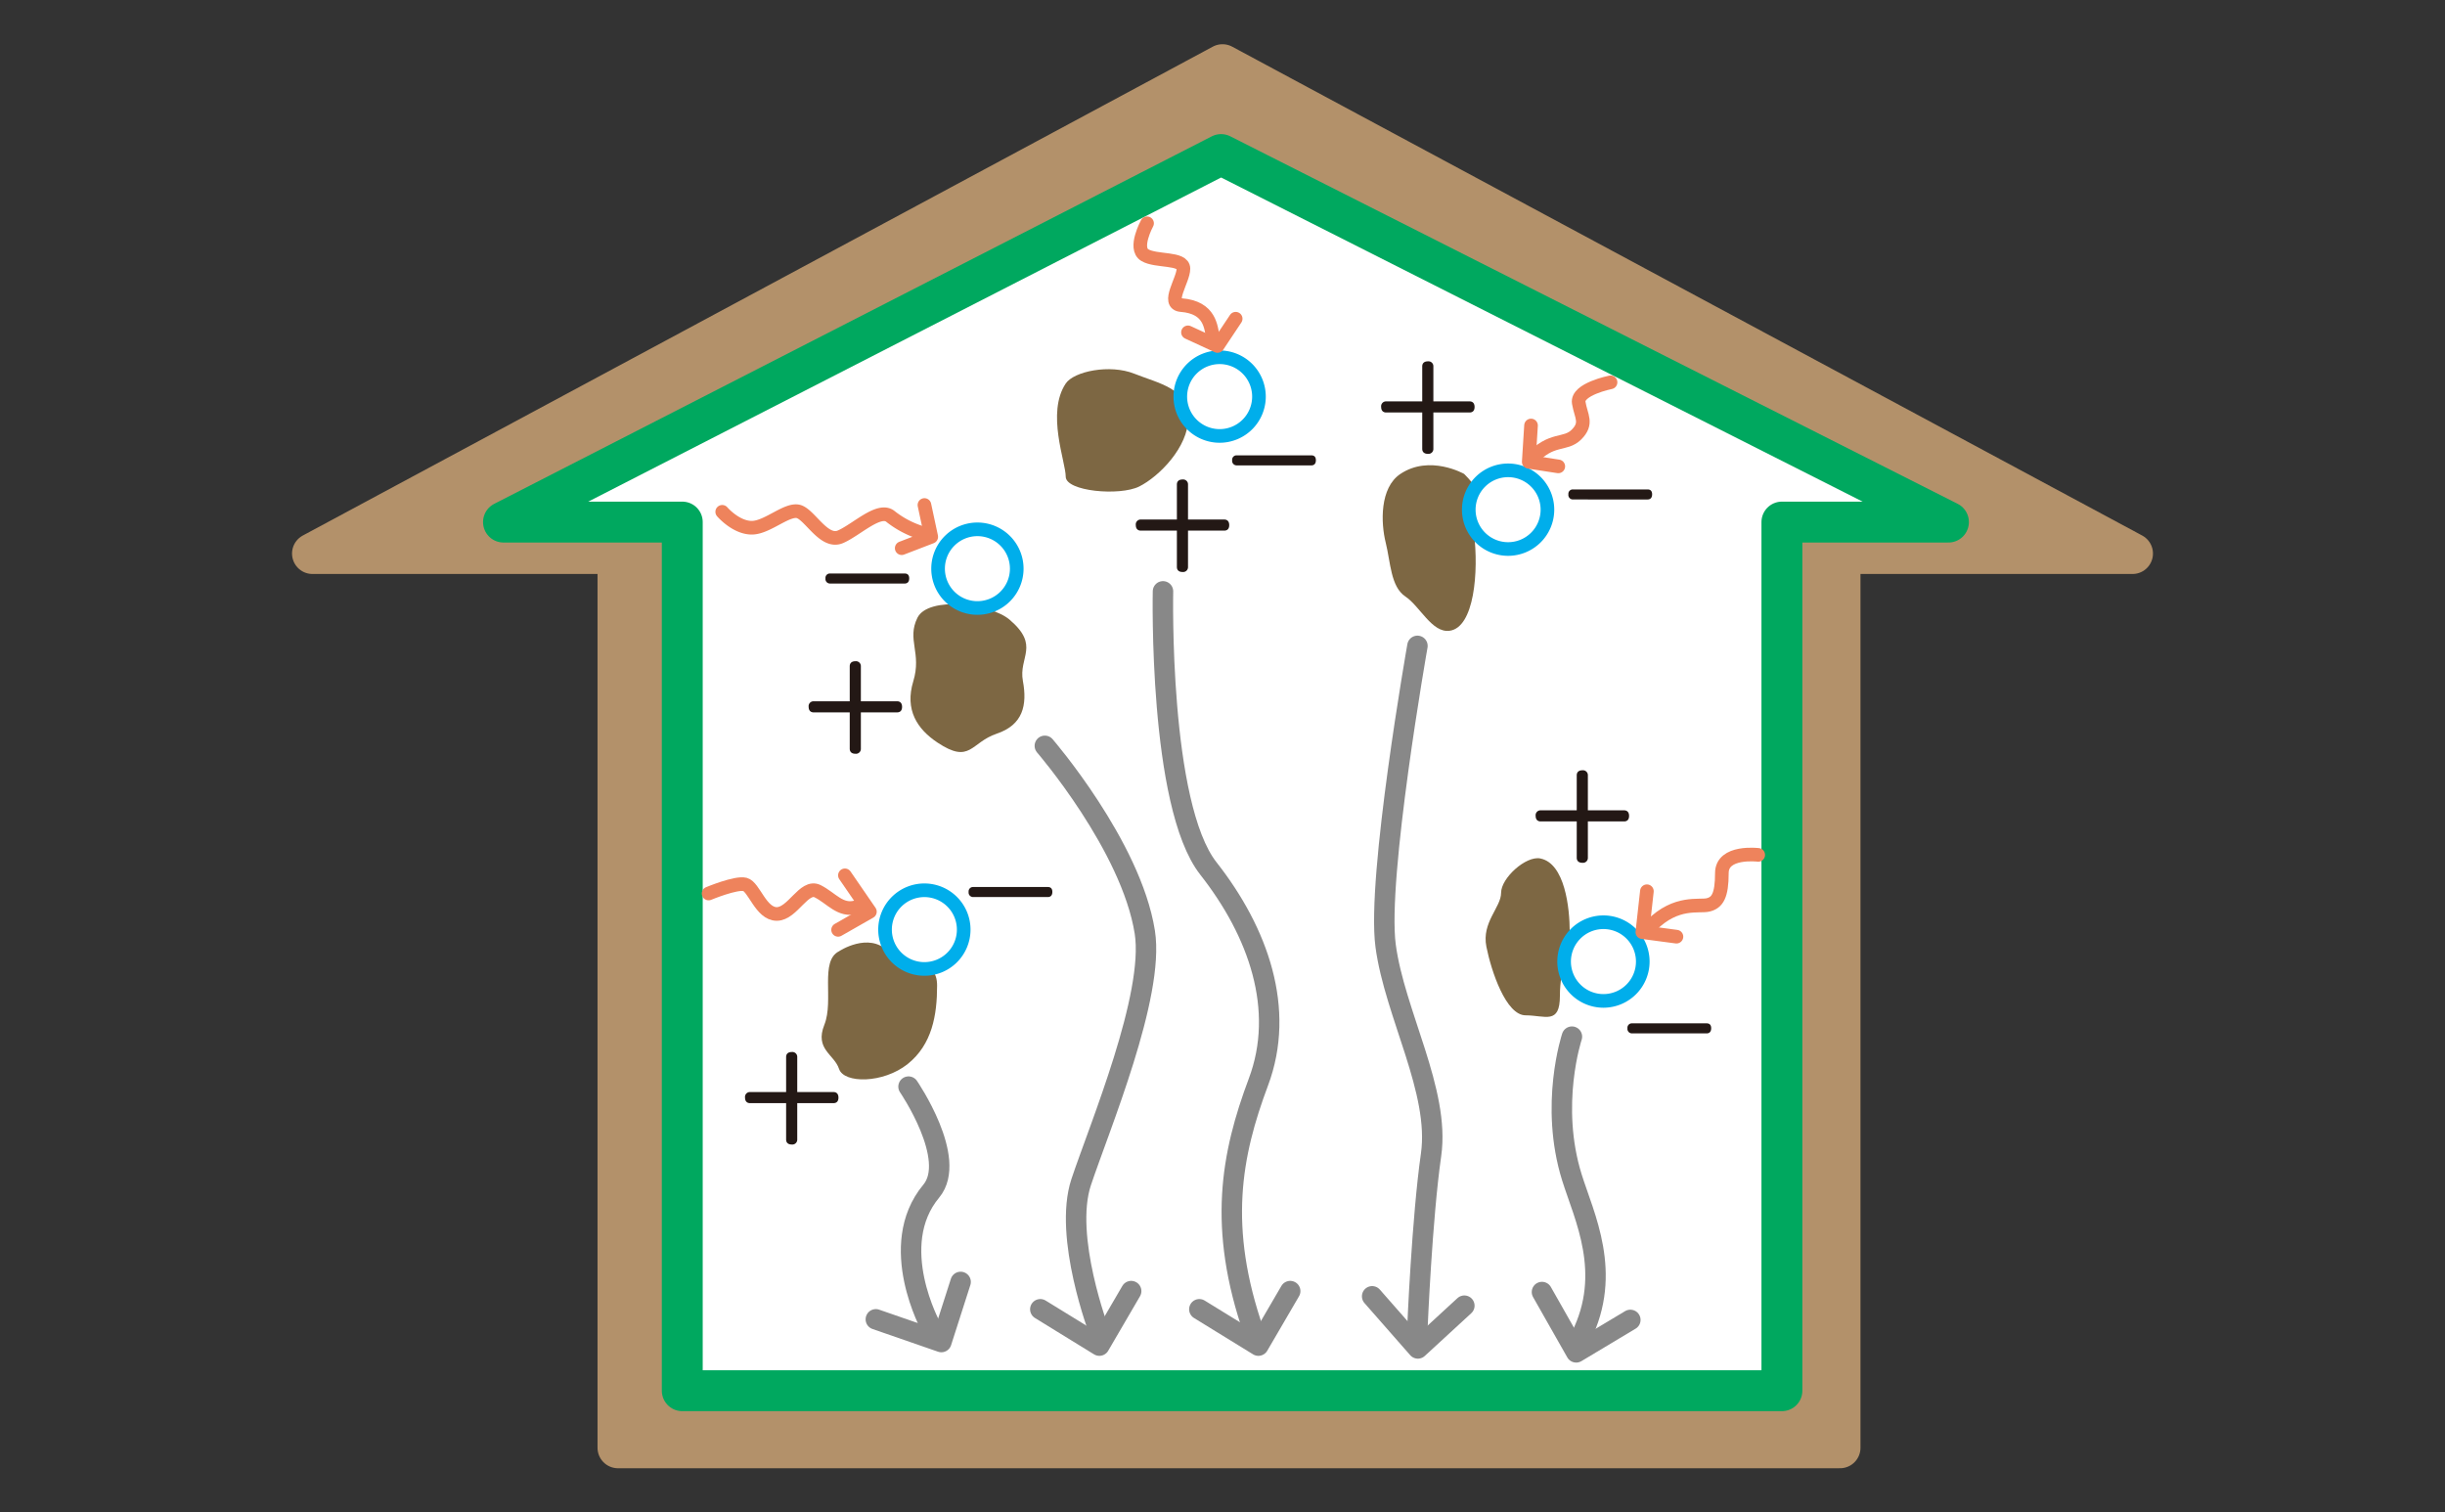 <svg id="レイヤー_1" data-name="レイヤー 1" xmlns="http://www.w3.org/2000/svg" viewBox="0 0 624 386"><rect x="0" y="0" width="624" height="386" fill="#333333" stroke="none"/><polygon points="544.25 141.27 311.996 16.506 79.75 141.27 157.717 141.27 157.717 369.494 469.603 369.494 469.603 141.27 544.25 141.27" fill="#b3916a"/><polygon points="544.25 141.27 311.996 16.506 79.75 141.27 157.717 141.27 157.717 369.494 469.603 369.494 469.603 141.27 544.25 141.27" fill="none" stroke="#b3916a" stroke-linecap="round" stroke-linejoin="round" stroke-width="10.437"/><polygon points="454.769 354.926 454.769 133.24 497.272 133.24 311.635 39.447 128.497 133.24 174.125 133.24 174.125 354.926 454.769 354.926" fill="#fff"/><polygon points="454.769 354.926 454.769 133.24 497.272 133.24 311.635 39.447 128.497 133.24 174.125 133.24 174.125 354.926 454.769 354.926" fill="none" stroke="#00a85f" stroke-linecap="round" stroke-linejoin="round" stroke-width="10.437"/><path d="M257.653,158.142c-4.856-4.133-20.724-6.088-23.504-.492-2.78,5.605,1.149,8.955-1.068,16.231-2.213,7.285.996,12.194,6.205,15.649,8.406,5.575,8.391-.018,15.1-2.288,6.703-2.252,7.813-7.288,6.673-13.442s4.448-8.964-3.407-15.658" fill="#7d6743"/><path d="M271.989,97.879c2.087-3.119,11.258-5.002,17.517-2.501,6.256,2.501,13.763,3.749,13.763,11.262,0,7.507-7.507,15.013-12.512,17.515-5.005,2.498-18.768,1.247-18.768-2.504,0-3.749-5.003-16.267,0-23.771" fill="#7d6743"/><path d="M373.667,120.951s-8.76-5.002-16.264,0c-5.305,3.539-5.002,12.509-3.755,17.512,1.251,5.008,1.254,11.262,5.012,13.763,3.749,2.507,6.781,9.321,11.259,8.76,6.331-.792,7.504-15.014,6.253-25.024-1.251-10.008,3.755-8.751-2.504-15.01" fill="#7d6743"/><path d="M393.11,219.088c-3.683-.735-10.008,5.003-10.008,8.76,0,3.755-5.002,7.507-3.755,13.763,1.248,6.25,5.003,17.512,10.008,17.512,5.002,0,8.757,2.501,8.757-5.005,0-7.504,2.504-10.008,2.504-16.261,0-6.253-1.254-17.518-7.507-18.768" fill="#7d6743"/><path d="M214.139,242.771s7.507-5.005,12.509,0c5.008,5.005,12.512,1.251,12.512,8.76,0,7.507-1.251,15.013-7.504,20.019-6.259,5.005-16.27,5.005-17.517,1.251-1.251-3.755-6.259-5.008-3.755-11.261,2.504-6.253-1.251-16.267,3.755-18.768" fill="#7d6743"/><path d="M291.161,135.423c-.846,0-1.287-.54-1.287-1.416a1.247,1.247,0,0,1,1.287-1.418h9.198v-8.931c0-.843.543-1.284,1.419-1.284a1.249,1.249,0,0,1,1.422,1.284v8.931h9.231c.879,0,1.284.573,1.284,1.418,0,.876-.405,1.416-1.284,1.416h-9.231v9.267a1.25,1.25,0,0,1-1.422,1.287c-.876,0-1.419-.441-1.419-1.287v-9.267Z" fill="#231815"/><path d="M207.667,181.808c-.846,0-1.287-.54-1.287-1.416a1.247,1.247,0,0,1,1.287-1.418h9.198v-8.931c0-.843.543-1.284,1.419-1.284a1.249,1.249,0,0,1,1.422,1.284v8.931h9.231c.879,0,1.284.573,1.284,1.418,0,.876-.405,1.416-1.284,1.416h-9.231v9.267a1.252,1.252,0,0,1-1.422,1.29c-.876,0-1.419-.444-1.419-1.29v-9.267Z" fill="#231815"/><path d="M191.431,281.538c-.846,0-1.287-.54-1.287-1.416a1.247,1.247,0,0,1,1.287-1.418h9.198V269.773c0-.843.543-1.284,1.419-1.284a1.249,1.249,0,0,1,1.422,1.284v8.931h9.231c.879,0,1.284.573,1.284,1.418,0,.876-.405,1.416-1.284,1.416H203.469v9.267a1.25,1.25,0,0,1-1.422,1.287c-.876,0-1.419-.441-1.419-1.287v-9.267Z" fill="#231815"/><path d="M353.778,105.272c-.846,0-1.287-.54-1.287-1.416a1.247,1.247,0,0,1,1.287-1.418h9.198V93.506c0-.843.543-1.284,1.419-1.284a1.249,1.249,0,0,1,1.422,1.284v8.931h9.231c.879,0,1.284.573,1.284,1.418,0,.876-.405,1.416-1.284,1.416H365.817v9.267a1.25,1.25,0,0,1-1.422,1.287c-.876,0-1.419-.441-1.419-1.287v-9.267Z" fill="#231815"/><path d="M393.209,209.639c-.846,0-1.287-.54-1.287-1.416a1.247,1.247,0,0,1,1.287-1.418h9.198v-8.931c0-.843.543-1.284,1.419-1.284a1.249,1.249,0,0,1,1.422,1.284v8.931h9.231c.879,0,1.284.573,1.284,1.418,0,.876-.405,1.416-1.284,1.416h-9.231v9.267a1.25,1.25,0,0,1-1.422,1.287c-.876,0-1.419-.441-1.419-1.287v-9.267Z" fill="#231815"/><path d="M321.306,101.218a10.038,10.038,0,1,1-10.038-10.038,10.04,10.04,0,0,1,10.038,10.038" fill="#fff"/><path d="M321.306,101.218a10.038,10.038,0,1,1-10.038-10.038A10.04,10.04,0,0,1,321.306,101.218Z" fill="none" stroke="#00aeeb" stroke-width="3.479"/><path d="M394.928,130.076a10.038,10.038,0,1,1-10.038-10.038,10.04,10.04,0,0,1,10.038,10.038" fill="#fff"/><path d="M394.928,130.076a10.038,10.038,0,1,1-10.038-10.038A10.04,10.04,0,0,1,394.928,130.076Z" fill="none" stroke="#00aeeb" stroke-width="3.479"/><path d="M419.26,245.404a10.038,10.038,0,1,1-10.038-10.038,10.04,10.04,0,0,1,10.038,10.038" fill="#fff"/><path d="M419.26,245.404a10.038,10.038,0,1,1-10.038-10.038A10.04,10.04,0,0,1,419.26,245.404Z" fill="none" stroke="#00aeeb" stroke-width="3.479"/><path d="M259.488,145.13a10.038,10.038,0,1,1-10.038-10.038,10.04,10.04,0,0,1,10.038,10.038" fill="#fff"/><path d="M259.488,145.13a10.038,10.038,0,1,1-10.038-10.038A10.04,10.04,0,0,1,259.488,145.13Z" fill="none" stroke="#00aeeb" stroke-width="3.479"/><path d="M245.952,237.247a10.038,10.038,0,1,1-10.038-10.038,10.04,10.04,0,0,1,10.038,10.038" fill="#fff"/><path d="M245.952,237.247a10.038,10.038,0,1,1-10.038-10.038A10.04,10.04,0,0,1,245.952,237.247Z" fill="none" stroke="#00aeeb" stroke-width="3.479"/><path d="M334.672,116.211c.798,0,1.161.459,1.161,1.248,0,.825-.393,1.314-1.161,1.314H315.624a1.153,1.153,0,0,1-1.158-1.314,1.117,1.117,0,0,1,1.158-1.248Z" fill="#231815"/><path d="M230.881,146.363c.798,0,1.161.459,1.161,1.248,0,.825-.393,1.314-1.161,1.314H211.834a1.153,1.153,0,0,1-1.158-1.314,1.117,1.117,0,0,1,1.158-1.248Z" fill="#231815"/><path d="M267.414,226.378c.798,0,1.161.459,1.161,1.251,0,.822-.393,1.31-1.161,1.31H248.366a1.152,1.152,0,0,1-1.158-1.31,1.118,1.118,0,0,1,1.158-1.251Z" fill="#231815"/><path d="M420.483,124.909c.798,0,1.161.459,1.161,1.248,0,.825-.393,1.314-1.161,1.314H401.435a1.153,1.153,0,0,1-1.158-1.314,1.117,1.117,0,0,1,1.158-1.248Z" fill="#231815"/><path d="M435.557,261.171c.798,0,1.161.459,1.161,1.248,0,.825-.393,1.314-1.161,1.314H416.51a1.153,1.153,0,0,1-1.158-1.314,1.117,1.117,0,0,1,1.158-1.248Z" fill="#231815"/><path d="M296.811,150.919s-1.161,54.502,11.594,70.736c12.758,16.237,19.716,35.953,12.758,54.505-6.958,18.552-10.437,37.111-1.158,63.778" fill="none" stroke="#888" stroke-linecap="round" stroke-linejoin="round" stroke-width="5.218"/><polyline points="306.089 334.143 321.162 343.419 329.281 329.504" fill="none" stroke="#888" stroke-linecap="round" stroke-linejoin="round" stroke-width="5.218"/><polyline points="265.501 334.143 280.574 343.419 288.692 329.504" fill="none" stroke="#888" stroke-linecap="round" stroke-linejoin="round" stroke-width="5.218"/><polyline points="223.526 336.709 240.249 342.506 245.164 327.163" fill="none" stroke="#888" stroke-linecap="round" stroke-linejoin="round" stroke-width="5.218"/><polyline points="350.191 330.834 361.863 344.135 373.725 333.227" fill="none" stroke="#888" stroke-linecap="round" stroke-linejoin="round" stroke-width="5.218"/><polyline points="393.531 329.744 402.268 345.138 416.087 336.858" fill="none" stroke="#888" stroke-linecap="round" stroke-linejoin="round" stroke-width="5.218"/><path d="M361.752,164.834s-10.44,59.142-8.122,76.536c2.321,17.395,13.922,37.108,11.6,53.342-2.321,16.237-3.479,44.068-3.479,44.068" fill="none" stroke="#888" stroke-linecap="round" stroke-linejoin="round" stroke-width="5.218"/><path d="M401.179,264.565s-5.8,17.395,0,35.947c3.116,9.96,10.44,24.352,2.321,40.589" fill="none" stroke="#888" stroke-linecap="round" stroke-linejoin="round" stroke-width="5.218"/><path d="M266.659,190.345s22.034,25.513,25.513,47.547c2.558,16.198-11.597,49.863-16.234,63.779-4.64,13.916,4.636,38.268,4.636,38.268" fill="none" stroke="#888" stroke-linecap="round" stroke-linejoin="round" stroke-width="5.218"/><path d="M231.87,277.319s12.641,18.459,5.8,26.674c-11.597,13.916,0,34.789,0,34.789" fill="none" stroke="#888" stroke-linecap="round" stroke-linejoin="round" stroke-width="5.218"/><path d="M292.751,56.988s-3.479,6.376-.582,8.116c2.9,1.739,9.861.582,9.861,3.479,0,2.9-4.46,8.982-.582,9.279,7.54.579,7.54,5.8,8.115,8.115" fill="none" stroke="#ee835c" stroke-linecap="round" stroke-linejoin="round" stroke-width="3.479"/><polyline points="303.188 84.819 310.728 88.298 315.364 81.34" fill="none" stroke="#ee835c" stroke-linecap="round" stroke-linejoin="round" stroke-width="3.479"/><path d="M184.324,130.623s3.479,4.061,7.54,4.061c4.058,0,9.276-5.221,12.176-4.061,2.897,1.161,6.376,8.119,10.437,6.379,4.058-1.739,9.858-7.534,12.755-5.218a24.499,24.499,0,0,0,7.537,4.058" fill="none" stroke="#ee835c" stroke-linecap="round" stroke-linejoin="round" stroke-width="3.479"/><polyline points="235.93 128.883 237.669 137.002 230.13 139.902" fill="none" stroke="#ee835c" stroke-linecap="round" stroke-linejoin="round" stroke-width="3.479"/><path d="M180.845,228.036s6.958-2.9,9.279-2.321c2.318.582,4.055,7.54,8.115,7.54s6.958-7.54,10.437-5.8,5.803,5.221,9.858,4.061" fill="none" stroke="#ee835c" stroke-linecap="round" stroke-linejoin="round" stroke-width="3.479"/><polyline points="215.634 223.396 222.013 232.675 213.894 237.311" fill="none" stroke="#ee835c" stroke-linecap="round" stroke-linejoin="round" stroke-width="3.479"/><path d="M411.035,97.573s-8.697,1.74-8.116,5.219c.579,3.479,2.315,5.221-.582,8.118-2.897,2.9-6.376.579-11.595,6.379" fill="none" stroke="#ee835c" stroke-linecap="round" stroke-linejoin="round" stroke-width="3.479"/><polyline points="390.742 108.591 390.16 117.87 397.7 119.027" fill="none" stroke="#ee835c" stroke-linecap="round" stroke-linejoin="round" stroke-width="3.479"/><path d="M448.726,218.177s-9.279-1.154-9.279,4.64c0,5.797-1.161,7.537-3.479,8.118-2.315.579-8.115-1.161-14.497,5.218" fill="none" stroke="#ee835c" stroke-linecap="round" stroke-linejoin="round" stroke-width="3.479"/><polyline points="420.313 227.455 419.152 237.895 427.853 239.05" fill="none" stroke="#ee835c" stroke-linecap="round" stroke-linejoin="round" stroke-width="3.479"/></svg>